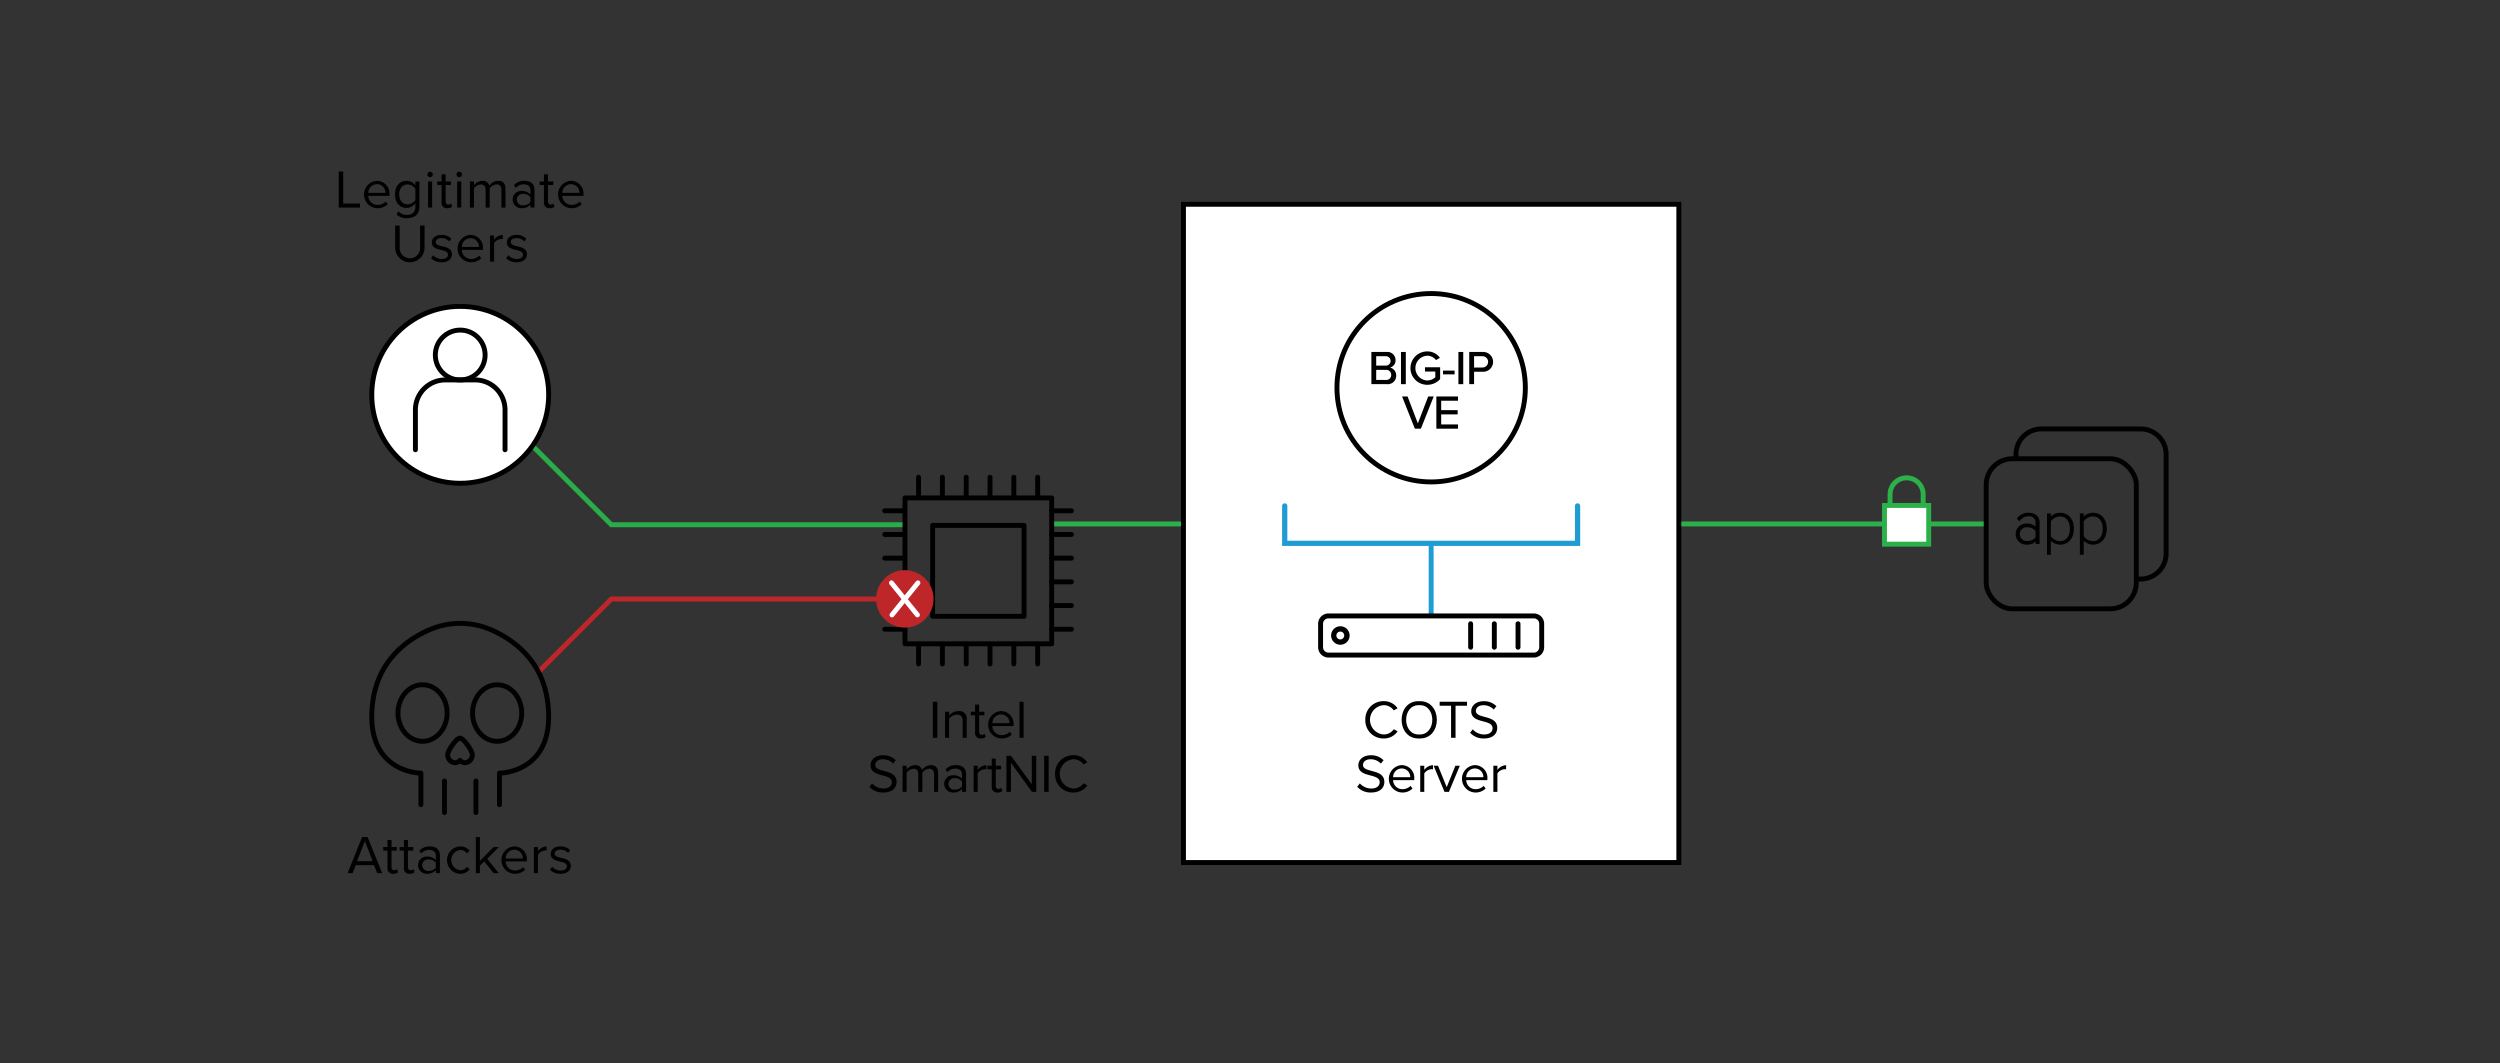 <svg viewBox="0 0 508.8 216.369" xmlns="http://www.w3.org/2000/svg" id="Layer_1"><rect x="0" y="0" width="508.8" height="216.369" fill="#333333" stroke="none"/><defs><style>.cls-1,.cls-10,.cls-13,.cls-14,.cls-15,.cls-16,.cls-2,.cls-3,.cls-4,.cls-6,.cls-7{fill:none;}.cls-1{stroke:#29ad4a;}.cls-1,.cls-11,.cls-14,.cls-16,.cls-17,.cls-2,.cls-4,.cls-5,.cls-6,.cls-7,.cls-8{stroke-miterlimit:10;}.cls-2,.cls-5,.cls-6{stroke:#2cb04a;}.cls-10,.cls-11,.cls-13,.cls-14,.cls-15,.cls-2,.cls-3{stroke-linecap:round;}.cls-11,.cls-16,.cls-17,.cls-3{stroke:#000;}.cls-10,.cls-13,.cls-15,.cls-3{stroke-linejoin:round;}.cls-4{stroke:#be262a;}.cls-11,.cls-17,.cls-5{fill:#fff;}.cls-10,.cls-7,.cls-8{stroke:#010101;}.cls-8,.cls-9{fill:#010101;}.cls-8{stroke-width:0.424px;}.cls-12{fill:#be262a;}.cls-13{stroke:#fff;}.cls-14,.cls-15{stroke:#1e9cd3;}.cls-14{stroke-width:1.064px;}</style></defs><polyline points="184.074 106.794 124.417 106.794 107.485 89.862" class="cls-1"></polyline><line y2="106.635" x2="241.506" y1="106.635" x1="214.312" class="cls-2"></line><rect height="29.691" width="29.854" y="101.334" x="184.185" class="cls-3"></rect><rect height="18.504" width="18.606" y="106.927" x="189.808" class="cls-3"></rect><line y2="128.06" x2="218.065" y1="128.06" x1="214.014" class="cls-3"></line><line y2="123.239" x2="218.065" y1="123.239" x1="214.014" class="cls-3"></line><line y2="118.418" x2="218.065" y1="118.418" x1="214.014" class="cls-3"></line><line y2="113.596" x2="218.065" y1="113.596" x1="214.014" class="cls-3"></line><line y2="108.775" x2="218.065" y1="108.775" x1="214.014" class="cls-3"></line><line y2="103.954" x2="218.065" y1="103.954" x1="214.014" class="cls-3"></line><line y2="128.06" x2="184.117" y1="128.06" x1="180.065" class="cls-3"></line><line y2="123.239" x2="184.117" y1="123.239" x1="180.065" class="cls-3"></line><line y2="118.418" x2="184.117" y1="118.418" x1="180.065" class="cls-3"></line><line y2="113.596" x2="184.117" y1="113.596" x1="180.065" class="cls-3"></line><line y2="108.775" x2="184.117" y1="108.775" x1="180.065" class="cls-3"></line><line y2="103.954" x2="184.117" y1="103.954" x1="180.065" class="cls-3"></line><line y2="97.125" x2="211.185" y1="101.155" x1="211.185" class="cls-3"></line><line y2="97.125" x2="206.337" y1="101.155" x1="206.337" class="cls-3"></line><line y2="97.125" x2="201.489" y1="101.155" x1="201.489" class="cls-3"></line><line y2="97.125" x2="196.642" y1="101.155" x1="196.642" class="cls-3"></line><line y2="97.125" x2="191.794" y1="101.155" x1="191.794" class="cls-3"></line><line y2="97.125" x2="186.946" y1="101.155" x1="186.946" class="cls-3"></line><line y2="131.095" x2="211.185" y1="135.125" x1="211.185" class="cls-3"></line><line y2="131.095" x2="206.337" y1="135.125" x1="206.337" class="cls-3"></line><line y2="131.095" x2="201.489" y1="135.125" x1="201.489" class="cls-3"></line><line y2="131.095" x2="196.642" y1="135.125" x1="196.642" class="cls-3"></line><line y2="131.095" x2="191.794" y1="135.125" x1="191.794" class="cls-3"></line><line y2="131.095" x2="186.946" y1="135.125" x1="186.946" class="cls-3"></line><polyline points="184.425 121.91 124.417 121.91 109.604 136.724" class="cls-4"></polyline><line y2="106.635" x2="403.72" y1="106.635" x1="328.525" class="cls-2"></line><g id="lock"><rect height="7.876" width="9" y="102.871" x="383.532" class="cls-5"></rect><path d="M391.402,102.871V100.621a3.37,3.37,0,1,0-6.74,0v2.25" class="cls-6"></path></g><rect rx="5.305" height="30.55" width="30.55" y="93.36" x="404.229" class="cls-7"></rect><g id="Group_13232-2"><path d="M414.488,109.784a2.516,2.516,0,0,1-2.001.853,1.938,1.938,0,1,1,0-3.87,2.516,2.516,0,0,1,2.001.853v-1.312a1.468,1.468,0,0,0-1.639-1.443,2.264,2.264,0,0,0-1.869.918l-.229-.229a2.516,2.516,0,0,1,2.13-.985c1.148,0,2.001.591,2.001,1.738v4.198h-.361v-.722Zm0-1.804a2.348,2.348,0,0,0-1.902-.882,1.624,1.624,0,0,0-1.734,1.505q-.004.051-.004.102a1.605,1.605,0,0,0,1.597,1.613q.071 0.0.142-.006a2.304,2.304,0,0,0,1.902-.889Z" class="cls-8" id="Path_61042"></path><path d="M416.817,112.701V104.696h.361v.984a2.59,2.59,0,0,1,2.098-1.11c1.576,0,2.591,1.213,2.591,3.017,0,1.837-1.017,3.05-2.591,3.05a2.6,2.6,0,0,1-2.099-1.148V112.704Zm2.458-7.803a2.534,2.534,0,0,0-2.099,1.148v3.116a2.514,2.514,0,0,0,2.099,1.181c1.41,0,2.197-1.213,2.197-2.722C421.474,106.079,420.687,104.898,419.275,104.898Z" class="cls-8" id="Path_61043"></path><path d="M423.507,112.701V104.696h.361v.984a2.59,2.59,0,0,1,2.098-1.11c1.576,0,2.591,1.213,2.591,3.017,0,1.837-1.017,3.05-2.591,3.05a2.6,2.6,0,0,1-2.099-1.148V112.704Zm2.458-7.803a2.534,2.534,0,0,0-2.099,1.148v3.116a2.514,2.514,0,0,0,2.099,1.181c1.41,0,2.197-1.213,2.197-2.722C428.165,106.079,427.378,104.898,425.966,104.898Z" class="cls-8" id="Path_61044"></path></g><path d="M410.295,93.36v-.899a5.182,5.182,0,0,1,5.167-5.167h20.217a5.182,5.182,0,0,1,5.167,5.167v20.217a5.182,5.182,0,0,1-5.167,5.167h-.899" class="cls-7"></path><path d="M76.12,176.076H72.402l-.648,1.628h-1.013l2.948-7.338h1.133l2.96,7.338h-1.013Zm-3.455-.814H75.845l-1.584-4.082Z" class="cls-9"></path><path d="M78.859,176.593V173.116h-.881v-.726h.881v-1.452h.824v1.452H80.761v.726H79.683v3.301c0,.396.176.682.539.682a.797.797,0,0,0,.562-.22l.241.616a1.346,1.346,0,0,1-.989.341A1.087,1.087,0,0,1,78.859,176.593Z" class="cls-9"></path><path d="M82.202,176.593V173.116H81.323v-.726h.88v-1.452h.826v1.452h1.078v.726H83.029v3.301c0,.396.176.682.539.682a.796.796,0,0,0,.561-.22l.242.616a1.347,1.347,0,0,1-.99.341A1.087,1.087,0,0,1,82.202,176.593Z" class="cls-9"></path><path d="M88.703,177.098a2.298,2.298,0,0,1-1.761.737,1.769,1.769,0,0,1-1.858-1.76,1.74,1.74,0,0,1,1.858-1.75,2.222,2.222,0,0,1,1.761.727v-.957c0-.715-.571-1.122-1.343-1.122a2.107,2.107,0,0,0-1.627.737l-.386-.572a2.781,2.781,0,0,1,2.124-.88c1.121,0,2.057.506,2.057,1.793v3.652h-.825Zm0-1.518a1.778,1.778,0,0,0-1.463-.66,1.169,1.169,0,1,0,0,2.321,1.778,1.778,0,0,0,1.463-.66Z" class="cls-9"></path><path d="M93.631,172.259a2.274,2.274,0,0,1,1.947.924l-.55.506a1.575,1.575,0,0,0-1.354-.693,2.064,2.064,0,0,0,0,4.104,1.603,1.603,0,0,0,1.354-.692l.55.506a2.274,2.274,0,0,1-1.947.924,2.792,2.792,0,0,1,0-5.577Z" class="cls-9"></path><path d="M98.548,175.316l-.88.869v1.519H96.843V170.366h.825v4.852l2.794-2.827h1.045l-2.354,2.409,2.365,2.904h-1.057Z" class="cls-9"></path><path d="M104.663,172.259a2.58,2.58,0,0,1,2.553,2.849v.209h-4.301a1.872,1.872,0,0,0,1.914,1.838,2.322,2.322,0,0,0,1.639-.671l.396.539a2.889,2.889,0,0,1-2.112.813,2.792,2.792,0,0,1-.089-5.577Zm-1.748,2.453h3.486a1.722,1.722,0,0,0-1.748-1.771A1.772,1.772,0,0,0,102.915,174.712Z" class="cls-9"></path><path d="M108.656,172.39h.825v.857a2.259,2.259,0,0,1,1.771-.968v.847a1.494,1.494,0,0,0-.33-.032,1.945,1.945,0,0,0-1.441.847v3.763h-.825Z" class="cls-9"></path><path d="M112.363,176.406a2.412,2.412,0,0,0,1.75.759c.814,0,1.254-.363,1.254-.88,0-.583-.648-.771-1.364-.946-.901-.209-1.925-.451-1.925-1.552,0-.824.715-1.528,1.98-1.528a2.689,2.689,0,0,1,1.969.77l-.385.572a2.072,2.072,0,0,0-1.584-.671c-.727,0-1.178.33-1.178.803,0,.518.605.683,1.299.848.924.209,1.99.473,1.99,1.649,0,.892-.715,1.606-2.09,1.606a2.824,2.824,0,0,1-2.145-.836Z" class="cls-9"></path><path d="M85.663,163.767v-6.417s-11.662.016-9.798-14.485c1.087-8.456,6.96-12.753,11.668-14.746a15.699,15.699,0,0,1,12.272.002c4.704,1.993,10.569,6.291,11.656,14.744,1.864,14.501-9.806,14.485-9.806,14.485v6.417M85.996,139.366c-2.761,0-5,2.574-5,5.75s2.239,5.75,5,5.75,5-2.574,5-5.75S88.758,139.366,85.996,139.366Zm15.181,0c-2.761,0-5,2.574-5,5.75s2.239,5.75,5,5.75,5-2.574,5-5.75S103.938,139.366,101.177,139.366ZM90.461,165.371v-6.417m6.397,0v6.417m-3.257-15.142c-.735,0-2.482,2.54-2.482,3.34a1.576,1.576,0,0,0,1.475,1.66,1.388,1.388,0,0,0,1.025-.47,1.388,1.388,0,0,0,1.025.47,1.576,1.576,0,0,0,1.475-1.66C96.119,152.756,94.336,150.229,93.601,150.229Z" class="cls-10"></path><rect height="133.967" width="100.818" y="41.578" x="240.858" class="cls-11"></rect><circle r="5.849" cy="121.886" cx="184.147" class="cls-12"></circle><line y2="125.144" x2="181.536" y1="118.624" x1="186.814" class="cls-13"></line><line y2="125.144" x2="186.711" y1="118.624" x1="181.432" class="cls-13"></line><polyline points="321.069 102.965 321.069 110.577 261.465 110.577 261.465 102.965" class="cls-14"></polyline><line y2="110.839" x2="291.267" y1="125.088" x1="291.267" class="cls-15"></line><path d="M277.874,146.498a3.663,3.663,0,0,1,3.741-3.796,3.299,3.299,0,0,1,2.816,1.452l-.771.429a2.489,2.489,0,0,0-2.046-1.066,2.988,2.988,0,0,0,0,5.963,2.462,2.462,0,0,0,2.046-1.067l.781.429a3.337,3.337,0,0,1-2.827,1.452A3.663,3.663,0,0,1,277.874,146.498Z"></path><path d="M288.842,142.702c4.78-.17,4.781,7.761-0,7.591C284.058,150.465,284.059,142.529,288.842,142.702Zm0,.814c-3.552-.156-3.555,6.111 0,5.963C292.393,149.625,292.391,143.363,288.842,143.516Z"></path><path d="M295.321,143.637h-2.321V142.823h5.567v.813h-2.333v6.524h-.913Z"></path><path d="M299.732,148.433a3.103,3.103,0,0,0,2.311,1.046c1.31,0,1.728-.704,1.728-1.266,0-.88-.892-1.122-1.859-1.386-1.177-.309-2.486-.639-2.486-2.08,0-1.21,1.078-2.035,2.52-2.035a3.45,3.45,0,0,1,2.607,1.023l-.551.671a2.805,2.805,0,0,0-2.123-.88c-.88,0-1.507.473-1.507,1.166,0,.737.847.957,1.782,1.21,1.199.319,2.563.693,2.563,2.233,0,1.067-.727,2.156-2.707,2.156a3.637,3.637,0,0,1-2.816-1.166Z"></path><path d="M276.758,159.433a3.103,3.103,0,0,0,2.311,1.046c1.31,0,1.728-.704,1.728-1.266,0-.88-.892-1.122-1.859-1.386-1.177-.309-2.486-.639-2.486-2.08,0-1.21,1.078-2.035,2.52-2.035a3.45,3.45,0,0,1,2.607,1.023l-.551.671a2.805,2.805,0,0,0-2.123-.88c-.88,0-1.507.473-1.507,1.166,0,.737.847.957,1.782,1.21,1.199.319,2.563.693,2.563,2.233,0,1.067-.727,2.156-2.707,2.156a3.637,3.637,0,0,1-2.816-1.166Z"></path><path d="M285.273,155.716a2.581,2.581,0,0,1,2.553,2.849v.209h-4.302a1.872,1.872,0,0,0,1.914,1.838,2.326,2.326,0,0,0,1.64-.671l.396.539a2.889,2.889,0,0,1-2.112.813,2.792,2.792,0,0,1-.088-5.577Zm-1.749,2.453h3.487a1.722,1.722,0,0,0-1.749-1.771A1.772,1.772,0,0,0,283.524,158.169Z"></path><path d="M289.045,155.847h.825v.857a2.259,2.259,0,0,1,1.77-.968v.847a1.481,1.481,0,0,0-.33-.032,1.942,1.942,0,0,0-1.44.847v3.763h-.825Z"></path><path d="M291.773,155.847h.892l1.771,4.356,1.761-4.356h.902l-2.212,5.313h-.902Z"></path><path d="M300.156,155.716a2.581,2.581,0,0,1,2.553,2.849v.209h-4.302a1.872,1.872,0,0,0,1.914,1.838,2.326,2.326,0,0,0,1.64-.671l.396.539a2.889,2.889,0,0,1-2.112.813,2.792,2.792,0,0,1-.088-5.577Zm-1.749,2.453h3.487a1.722,1.722,0,0,0-1.749-1.771A1.772,1.772,0,0,0,298.406,158.169Z"></path><path d="M303.928,155.847h.825v.857a2.259,2.259,0,0,1,1.771-.968v.847a1.493,1.493,0,0,0-.33-.032,1.945,1.945,0,0,0-1.441.847v3.763h-.825Z"></path><path d="M189.848,142.823h.913v7.338h-.913Z"></path><path d="M195.921,146.684c0-.936-.474-1.232-1.188-1.232a2.053,2.053,0,0,0-1.573.825v3.884h-.825v-5.313h.825v.77a2.637,2.637,0,0,1,1.893-.901,1.509,1.509,0,0,1,1.693,1.716v3.729h-.824Z"></path><path d="M198.45,149.05V145.573h-.881v-.726h.881V143.395h.824v1.452h1.078v.726h-1.078v3.301c0,.396.176.682.539.682a.797.797,0,0,0,.562-.22l.241.616a1.347,1.347,0,0,1-.989.341A1.087,1.087,0,0,1,198.45,149.05Z"></path><path d="M203.719,144.716a2.581,2.581,0,0,1,2.553,2.849v.209H201.97a1.872,1.872,0,0,0,1.914,1.838,2.326,2.326,0,0,0,1.64-.671l.396.539a2.885,2.885,0,0,1-2.111.813,2.792,2.792,0,0,1-.089-5.577Zm-1.749,2.453h3.487a1.722,1.722,0,0,0-1.749-1.771A1.773,1.773,0,0,0,201.97,147.169Z"></path><path d="M207.491,142.823h.826v7.338h-.826Z"></path><path d="M177.484,159.433a3.105,3.105,0,0,0,2.311,1.046c1.31,0,1.728-.704,1.728-1.266,0-.88-.892-1.122-1.859-1.386-1.177-.309-2.486-.639-2.486-2.08,0-1.21,1.078-2.035,2.52-2.035a3.45,3.45,0,0,1,2.607,1.023l-.55.671a2.807,2.807,0,0,0-2.123-.88c-.881,0-1.508.473-1.508,1.166,0,.737.848.957,1.782,1.21,1.199.319,2.563.693,2.563,2.233,0,1.067-.727,2.156-2.707,2.156a3.637,3.637,0,0,1-2.816-1.166Z"></path><path d="M190.103,157.553c0-.671-.298-1.101-.98-1.101a1.862,1.862,0,0,0-1.408.814v3.895h-.824v-3.608c0-.671-.286-1.101-.98-1.101a1.859,1.859,0,0,0-1.397.825v3.884h-.824v-5.313h.824v.77a2.3,2.3,0,0,1,1.717-.901,1.363,1.363,0,0,1,1.43.989,2.237,2.237,0,0,1,1.783-.989c.967,0,1.484.539,1.484,1.605v3.84h-.824Z"></path><path d="M195.788,160.555a2.296,2.296,0,0,1-1.76.737,1.769,1.769,0,0,1-1.859-1.76,1.741,1.741,0,0,1,1.859-1.75,2.221,2.221,0,0,1,1.76.727v-.957c0-.715-.572-1.122-1.342-1.122a2.11,2.11,0,0,0-1.629.737l-.385-.572a2.779,2.779,0,0,1,2.123-.88c1.123,0,2.058.506,2.058,1.793v3.652h-.825Zm0-1.518a1.777,1.777,0,0,0-1.463-.66,1.169,1.169,0,1,0,0,2.321,1.777,1.777,0,0,0,1.463-.66Z"></path><path d="M198.154,155.847h.824v.857a2.26,2.26,0,0,1,1.771-.968v.847a1.487,1.487,0,0,0-.33-.032,1.945,1.945,0,0,0-1.441.847v3.763h-.824Z"></path><path d="M201.838,160.05V156.573h-.88v-.726h.88V154.395h.825v1.452h1.078v.726h-1.078v3.301c0,.396.176.682.539.682a.794.794,0,0,0,.561-.22l.242.616a1.347,1.347,0,0,1-.99.341A1.087,1.087,0,0,1,201.838,160.05Z"></path><path d="M205.743,155.242v5.919h-.914V153.823h.936l4.225,5.798V153.823h.914v7.338h-.881Z"></path><path d="M212.507,153.823h.914v7.338h-.914Z"></path><path d="M214.73,157.498a3.663,3.663,0,0,1,3.74-3.796,3.296,3.296,0,0,1,2.816,1.452l-.77.429a2.491,2.491,0,0,0-2.047-1.066,2.988,2.988,0,0,0,0,5.963,2.464,2.464,0,0,0,2.047-1.067l.781.429a3.339,3.339,0,0,1-2.828,1.452A3.663,3.663,0,0,1,214.73,157.498Z"></path><path d="M270.367,125.35h41.799a1.6,1.6,0,0,1,1.6,1.6V131.722a1.601,1.601,0,0,1-1.601,1.601H270.368a1.601,1.601,0,0,1-1.601-1.601V126.95A1.601,1.601,0,0,1,270.367,125.35Z" class="cls-16"></path><line y2="131.728" x2="308.946" y1="126.945" x1="308.946" class="cls-3"></line><line y2="131.728" x2="304.124" y1="126.945" x1="304.124" class="cls-3"></line><line y2="131.728" x2="299.303" y1="126.945" x1="299.303" class="cls-3"></line><path d="M272.785,128.539a.797.797,0,1,1-.803.798.801.801,0,0,1,.803-.798m0-1.084a1.882,1.882,0,1,0,1.888,1.882,1.887,1.887,0,0,0-1.888-1.882" class="cls-9"></path><circle r="19.172" cy="78.912" cx="291.267" class="cls-17"></circle><path d="M279.101,71.631h3.075a1.662,1.662,0,0,1,1.848,1.67,1.483,1.483,0,0,1-1.14,1.503,1.62,1.62,0,0,1,1.268,1.612,1.714,1.714,0,0,1-1.896,1.769h-3.154Zm2.889,2.781a.96.96,0,1,0,0-1.916h-1.906v1.916Zm.049,2.909a.985.985,0,0,0,1.101-1.032,1,1,0,0,0-1.101-1.012h-1.955V77.32Z"></path><path d="M285.127,71.631h.982v6.554h-.982Z"></path><path d="M290.455,71.522a3.081,3.081,0,0,1,2.594,1.297l-.796.462a2.26,2.26,0,0,0-1.798-.885,2.524,2.524,0,0,0,0,5.041,2.541,2.541,0,0,0,1.66-.648v-1.179h-2.103V74.745h3.085v2.408a3.486,3.486,0,0,1-2.643,1.16,3.395,3.395,0,1,1,0-6.791Z"></path><path d="M293.681,75.424h2.358v.767h-2.358Z"></path><path d="M296.817,71.631h.982v6.554h-.982Z"></path><path d="M299.02,71.631h2.761a2.016,2.016,0,1,1,0,4.029h-1.778v2.525h-.982Zm2.633.865h-1.65v2.299h1.65a1.151,1.151,0,1,0,0-2.299Z"></path><path d="M285.348,80.691H286.468l2.094,5.483,2.103-5.483h1.12l-2.604,6.554h-1.229Z"></path><path d="M292.328,80.691h4.402v.865h-3.42v1.916h3.351v.865h-3.351v2.044h3.42v.865h-4.402Z"></path><path d="M68.936,34.907h.913v6.523H73.259v.814H68.936Z"></path><path d="M76.702,36.8a2.581,2.581,0,0,1,2.553,2.849v.209H74.952a1.873,1.873,0,0,0,1.914,1.838,2.328,2.328,0,0,0,1.641-.671l.396.539a2.889,2.889,0,0,1-2.112.813,2.792,2.792,0,0,1-.088-5.577Zm-1.75,2.453h3.488a1.723,1.723,0,0,0-1.75-1.771A1.774,1.774,0,0,0,74.952,39.253Z"></path><path d="M81.103,42.993a2.026,2.026,0,0,0,1.727.727,1.522,1.522,0,0,0,1.705-1.596V41.365a2.22,2.22,0,0,1-1.782.946c-1.386,0-2.365-1.034-2.365-2.751,0-1.705.968-2.761,2.365-2.761a2.2,2.2,0,0,1,1.782.935v-.803h.825v5.159c0,1.761-1.231,2.311-2.53,2.311a2.716,2.716,0,0,1-2.146-.792Zm3.432-4.599a1.958,1.958,0,0,0-1.584-.858c-1.067,0-1.705.848-1.705,2.024,0,1.166.638,2.024,1.705,2.024a1.967,1.967,0,0,0,1.584-.869Z"></path><path d="M86.976,35.479a.556.556,0,0,1,1.111,0,.556.556,0,1,1-1.111,0Zm.143,1.452h.826v5.313H87.118Z"></path><path d="M89.868,41.134V37.657h-.88v-.726h.88V35.479h.826v1.452H91.773V37.657H90.695V40.958c0,.396.176.682.539.682a.796.796,0,0,0,.561-.22l.242.616a1.347,1.347,0,0,1-.99.341A1.087,1.087,0,0,1,89.868,41.134Z"></path><path d="M92.905,35.479a.556.556,0,0,1,1.111,0,.556.556,0,1,1-1.111,0Zm.144,1.452h.824v5.313h-.824Z"></path><path d="M102.047,38.637c0-.671-.298-1.101-.979-1.101a1.86,1.86,0,0,0-1.408.814v3.895h-.825v-3.608c0-.671-.286-1.101-.979-1.101a1.854,1.854,0,0,0-1.396.825v3.884h-.825V36.931h.825V37.701A2.298,2.298,0,0,1,98.175,36.8a1.364,1.364,0,0,1,1.43.989,2.237,2.237,0,0,1,1.782-.989c.968,0,1.485.539,1.485,1.605v3.84h-.825Z"></path><path d="M107.953,41.639a2.298,2.298,0,0,1-1.761.737,1.77,1.77,0,0,1-1.859-1.76,1.741,1.741,0,0,1,1.859-1.75,2.222,2.222,0,0,1,1.761.727v-.957c0-.715-.571-1.122-1.343-1.122a2.107,2.107,0,0,0-1.627.737l-.386-.572a2.781,2.781,0,0,1,2.124-.88c1.121,0,2.057.506,2.057,1.793v3.652h-.825Zm0-1.518a1.778,1.778,0,0,0-1.463-.66,1.169,1.169,0,1,0,0,2.321,1.778,1.778,0,0,0,1.463-.66Z"></path><path d="M110.702,41.134V37.657h-.88v-.726h.88V35.479h.826v1.452h1.078V37.657h-1.078V40.958c0,.396.176.682.539.682a.796.796,0,0,0,.561-.22l.242.616a1.347,1.347,0,0,1-.99.341A1.087,1.087,0,0,1,110.702,41.134Z"></path><path d="M116.193,36.8a2.581,2.581,0,0,1,2.553,2.849v.209h-4.303a1.873,1.873,0,0,0,1.914,1.838,2.328,2.328,0,0,0,1.641-.671l.396.539a2.889,2.889,0,0,1-2.112.813,2.792,2.792,0,0,1-.088-5.577Zm-1.75,2.453h3.488a1.723,1.723,0,0,0-1.75-1.771A1.774,1.774,0,0,0,114.443,39.253Z"></path><path d="M80.425,45.907h.914v4.467a2.082,2.082,0,1,0,4.158,0V45.907h.912v4.478a2.992,2.992,0,0,1-5.984.011Z"></path><path d="M88.169,51.947a2.411,2.411,0,0,0,1.75.759c.813,0,1.254-.363,1.254-.88,0-.583-.649-.77-1.365-.946-.901-.209-1.925-.451-1.925-1.552,0-.824.716-1.528,1.98-1.528a2.692,2.692,0,0,1,1.97.77l-.385.572a2.074,2.074,0,0,0-1.585-.671c-.726,0-1.177.33-1.177.803,0,.518.604.683,1.298.848.925.209,1.991.473,1.991,1.649,0,.892-.715,1.606-2.09,1.606a2.826,2.826,0,0,1-2.146-.836Z"></path><path d="M95.738,47.8a2.581,2.581,0,0,1,2.553,2.849v.209H93.989a1.872,1.872,0,0,0,1.914,1.838,2.324,2.324,0,0,0,1.64-.671l.396.539a2.893,2.893,0,0,1-2.113.813,2.792,2.792,0,0,1-.088-5.577Zm-1.749,2.453h3.487a1.722,1.722,0,0,0-1.749-1.771A1.772,1.772,0,0,0,93.989,50.253Z"></path><path d="M99.73,47.931h.826v.857a2.257,2.257,0,0,1,1.771-.968v.847a1.487,1.487,0,0,0-.33-.032,1.942,1.942,0,0,0-1.44.847v3.763h-.826Z"></path><path d="M103.437,51.947a2.411,2.411,0,0,0,1.75.759c.813,0,1.254-.363,1.254-.88,0-.583-.649-.77-1.365-.946-.901-.209-1.925-.451-1.925-1.552,0-.824.716-1.528,1.98-1.528a2.692,2.692,0,0,1,1.97.77l-.385.572a2.074,2.074,0,0,0-1.585-.671c-.726,0-1.177.33-1.177.803,0,.518.604.683,1.298.848.925.209,1.991.473,1.991,1.649,0,.892-.715,1.606-2.09,1.606a2.826,2.826,0,0,1-2.146-.836Z"></path><circle r="18" cy="80.355" cx="93.663" class="cls-17"></circle><g id="user"><ellipse ry="5.074" rx="5.067" cy="72.252" cx="93.663" class="cls-3"></ellipse><path d="M84.543,91.531v-8.118a6.084,6.084,0,0,1,6.08-6.088H96.703a6.084,6.084,0,0,1,6.08,6.088v8.118" class="cls-3"></path></g></svg>